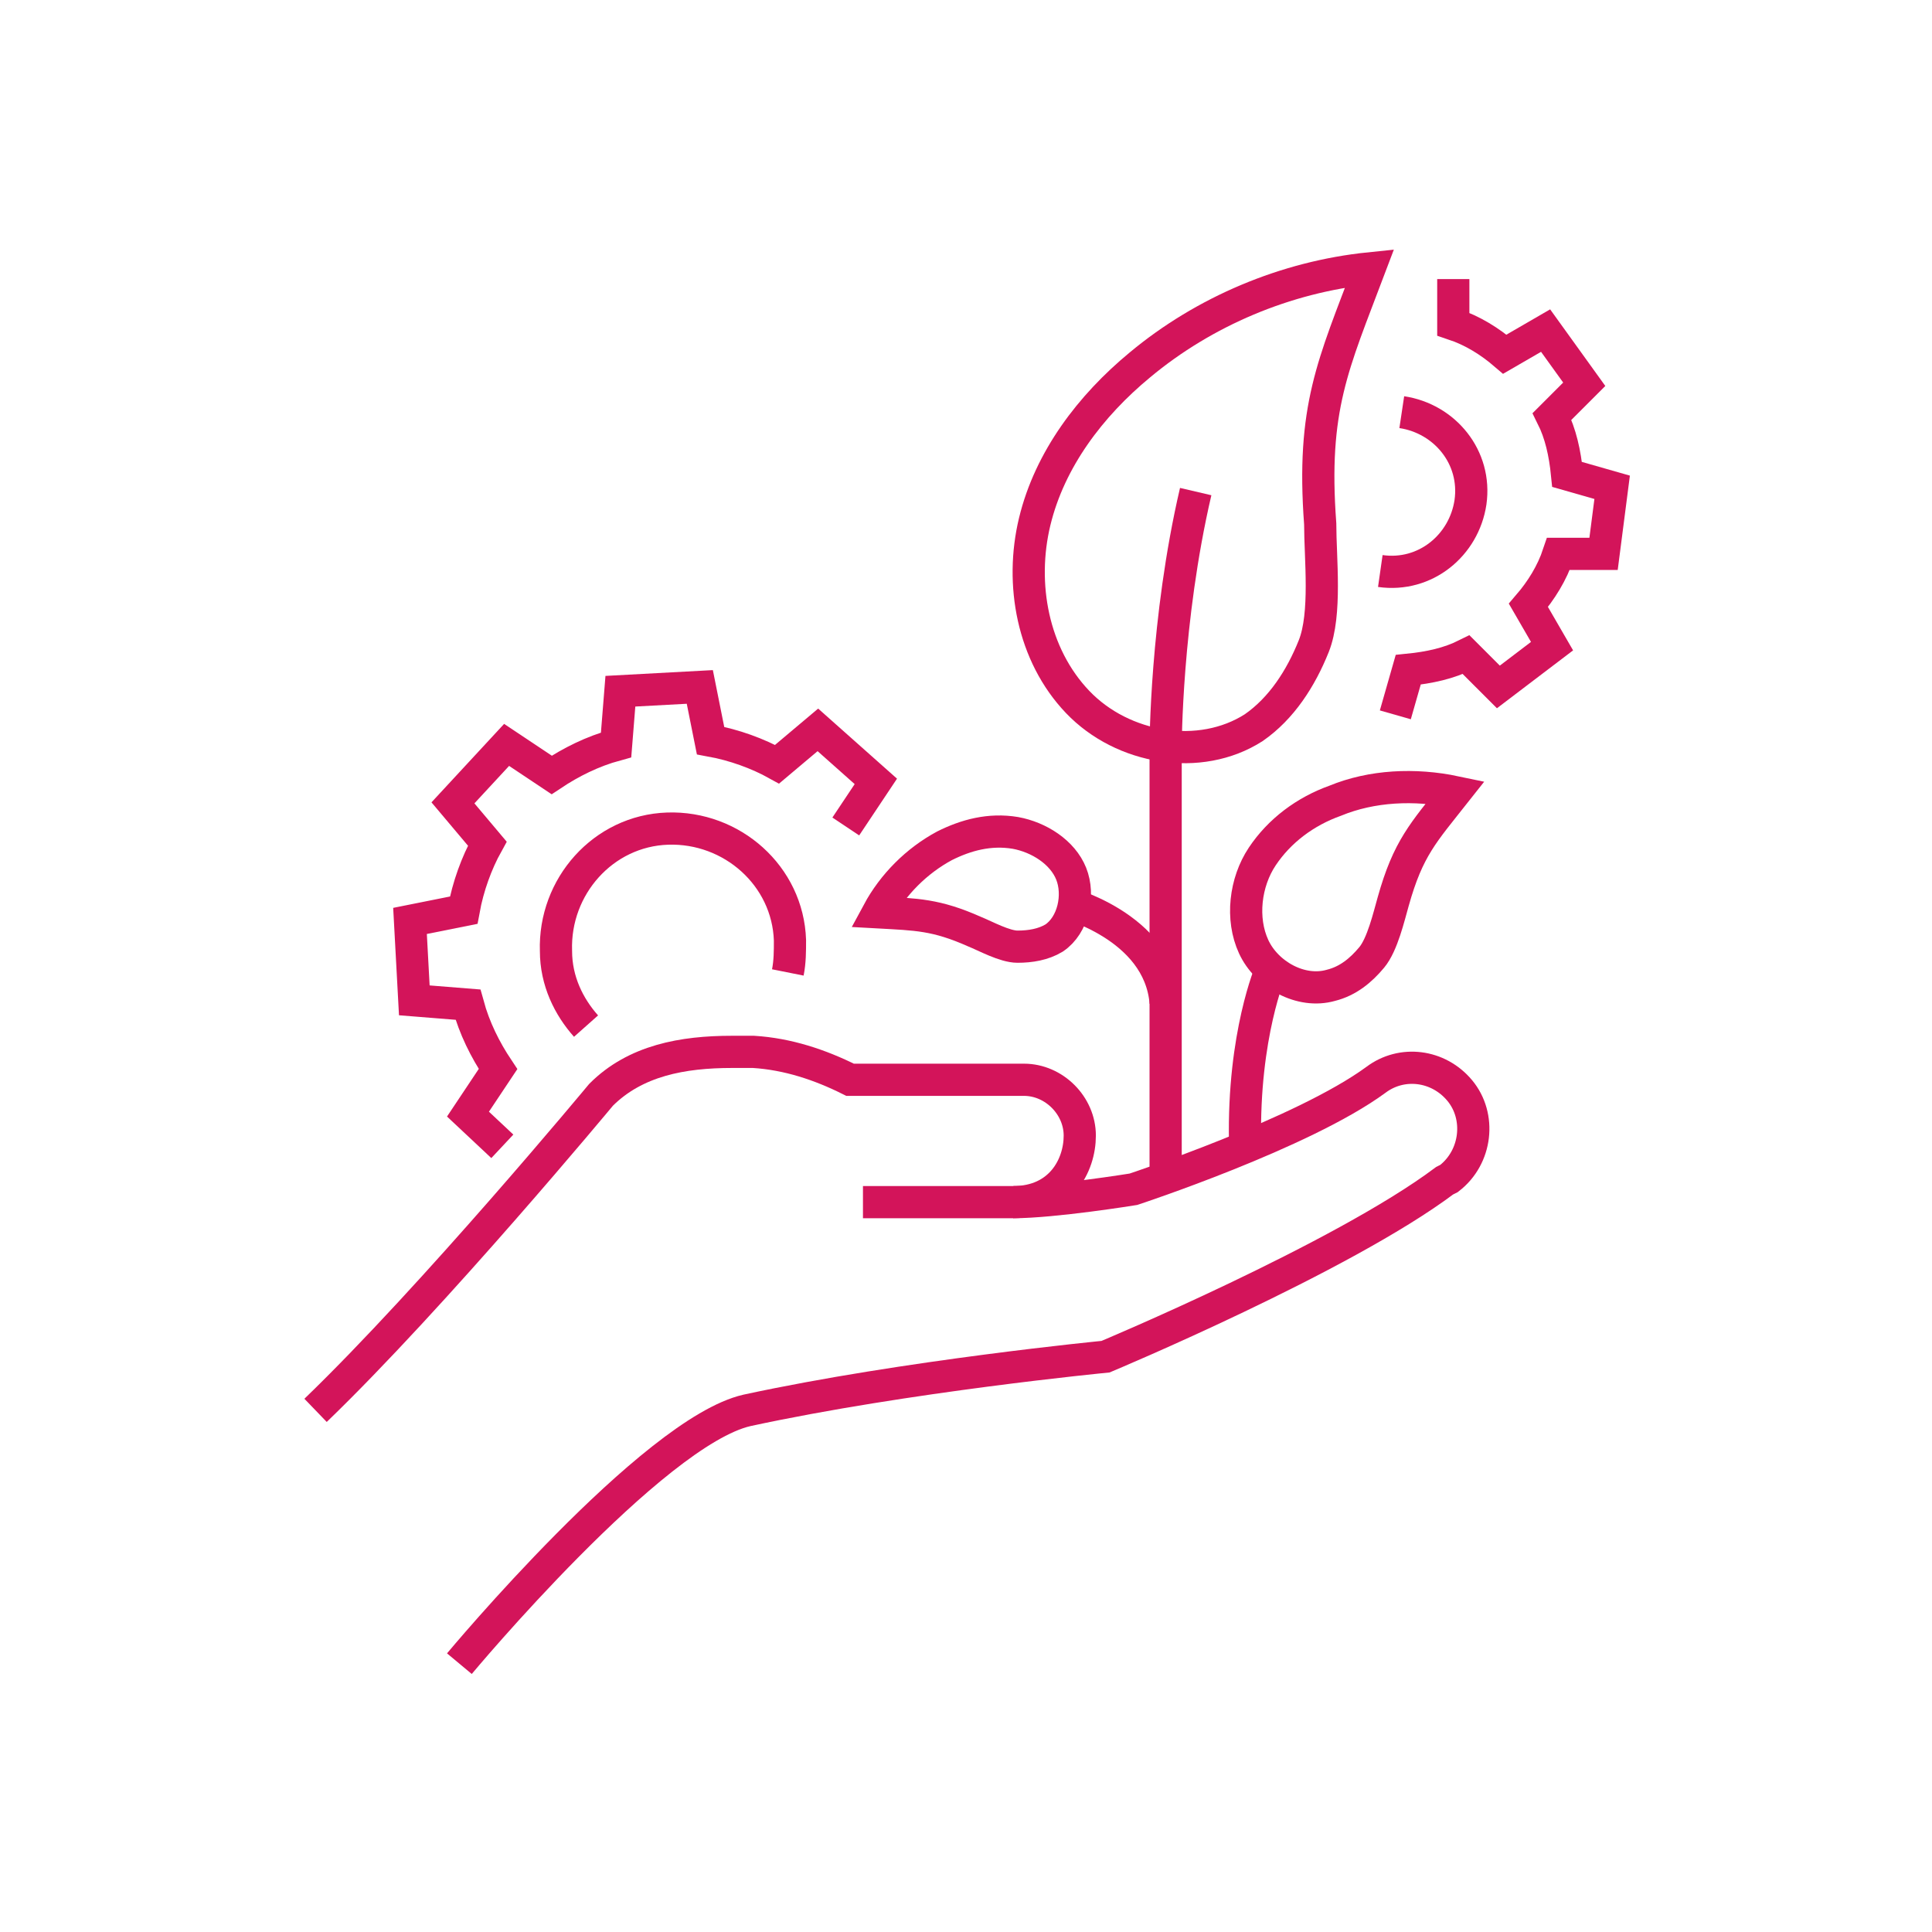 <?xml version="1.0" encoding="utf-8"?>
<!-- Generator: Adobe Illustrator 26.0.3, SVG Export Plug-In . SVG Version: 6.00 Build 0)  -->
<svg version="1.1" id="Calque_1" xmlns="http://www.w3.org/2000/svg" xmlns:xlink="http://www.w3.org/1999/xlink" x="0px" y="0px"
	 viewBox="0 0 90 90" style="enable-background:new 0 0 90 90;" xml:space="preserve">
<style type="text/css">
	.st0{fill:none;stroke:#D3145A;stroke-width:1.5;stroke-linejoin:round;}
	.st1{fill:none;stroke:#D3145A;stroke-width:1.5;stroke-linecap:round;stroke-linejoin:round;}
	.st2{fill:#FFFFFF;}
	.st3{fill:#D3145A;}
	.st4{fill:none;stroke:#D3145A;stroke-width:2;stroke-miterlimit:10;}
	.st5{fill:none;stroke:#D3145A;stroke-width:1.5;stroke-linecap:round;stroke-linejoin:round;stroke-miterlimit:10;}
	.st6{fill:none;stroke:#D3145A;stroke-width:1.5;stroke-linejoin:round;stroke-miterlimit:10;}
	.st7{fill:none;stroke:#D3145A;stroke-width:1.5;stroke-miterlimit:10;}
</style>
<g>
	<g>
		<g>
			<g>
				<path class="st7" d="M39.4,38.5l1.4-2.1L38.1,34l-1.9,1.6c-0.9-0.5-2-0.9-3.1-1.1L32.6,32l-3.7,0.2l-0.2,2.5
					c-1.1,0.3-2.1,0.8-3,1.4l-2.1-1.4l-2.5,2.7l1.6,1.9c-0.5,0.9-0.9,2-1.1,3.1l-2.5,0.5l0.2,3.7l2.5,0.2c0.3,1.1,0.8,2.1,1.4,3
					l-1.4,2.1l1.6,1.5"/>
				<path class="st7" d="M27.3,47.8c-0.8-0.9-1.4-2.1-1.4-3.5c-0.1-3,2.2-5.6,5.2-5.7c3-0.1,5.6,2.2,5.7,5.2c0,0.5,0,1-0.1,1.5"/>
			</g>
		</g>
	</g>
	<g>
		<g>
			<g>
				<path class="st7" d="M65,33.3l0.6-2.1c1-0.1,1.9-0.3,2.7-0.7l1.5,1.5l2.5-1.9l-1.1-1.9c0.6-0.7,1.1-1.5,1.4-2.4l2.1,0l0.4-3.1
					l-2.1-0.6c-0.1-1-0.3-1.9-0.7-2.7l1.5-1.5L72,15.4l-1.9,1.1c-0.7-0.6-1.5-1.1-2.4-1.4l0-2.1"/>
				<path class="st7" d="M65.3,19.2c2,0.3,3.5,2.1,3.2,4.2c-0.3,2-2.1,3.5-4.2,3.2"/>
			</g>
		</g>
	</g>
	<path class="st7" d="M63.8,12.5c-3.9,0.4-7.7,2-10.7,4.5c-2.3,1.9-4.2,4.4-4.9,7.3c-0.7,2.9-0.1,6.2,2,8.4c2.1,2.2,5.7,2.8,8.2,1.2
		c1.3-0.9,2.2-2.3,2.8-3.8c0.6-1.5,0.3-4.1,0.3-5.7C61.1,19,62.1,17,63.8,12.5z"/>
	<path class="st7" d="M67.8,36.9c-1.9-0.4-3.9-0.3-5.6,0.4c-1.4,0.5-2.6,1.4-3.4,2.6c-0.8,1.2-1,2.9-0.4,4.2
		c0.6,1.3,2.2,2.2,3.6,1.8c0.8-0.2,1.4-0.7,1.9-1.3c0.5-0.6,0.8-1.9,1-2.6C65.6,39.5,66.3,38.8,67.8,36.9z"/>
	<path class="st7" d="M54.3,54.7V34.8c0,0,0-5.9,1.4-11.9"/>
	<path class="st7" d="M59.2,45.2c0,0-1.3,3-1.2,8"/>
	<path class="st7" d="M40.9,42.5c0.7-1.3,1.8-2.4,3.1-3.1c1-0.5,2.1-0.8,3.3-0.6c1.1,0.2,2.2,0.9,2.6,1.9s0.1,2.4-0.8,3
		c-0.5,0.3-1.1,0.4-1.7,0.4c-0.6,0-1.5-0.5-2-0.7C43.6,42.6,42.7,42.6,40.9,42.5z"/>
	<path class="st7" d="M49.5,42c0,0,4.5,1.1,4.8,4.7"/>
	<g>
		<g>
			<g>
				<g>
					<path class="st7" d="M40.2,56h7c2.2,0,3.1-1.7,3.1-3.1l0,0c0-1.4-1.2-2.6-2.6-2.6h-4.9h-3.2c-1.4-0.7-2.9-1.2-4.5-1.3
						c-0.3,0-0.7,0-1,0l0,0c-2.3,0-4.5,0.4-6.1,2c0,0-7.8,9.4-13.3,14.7"/>
					<path class="st7" d="M47.2,56L47.2,56c1.9,0,5.6-0.6,5.6-0.6s7.9-2.6,11.3-5.1l0,0c1.2-0.9,2.9-0.7,3.9,0.5l0,0
						c1,1.2,0.8,3.1-0.5,4.1L67.3,55c-4.8,3.6-15.8,8.2-15.8,8.2s-9.3,0.9-16.7,2.5c-4.4,1-13.4,11.8-13.4,11.8"/>
				</g>
			</g>
		</g>
	</g>
</g>
</svg>

